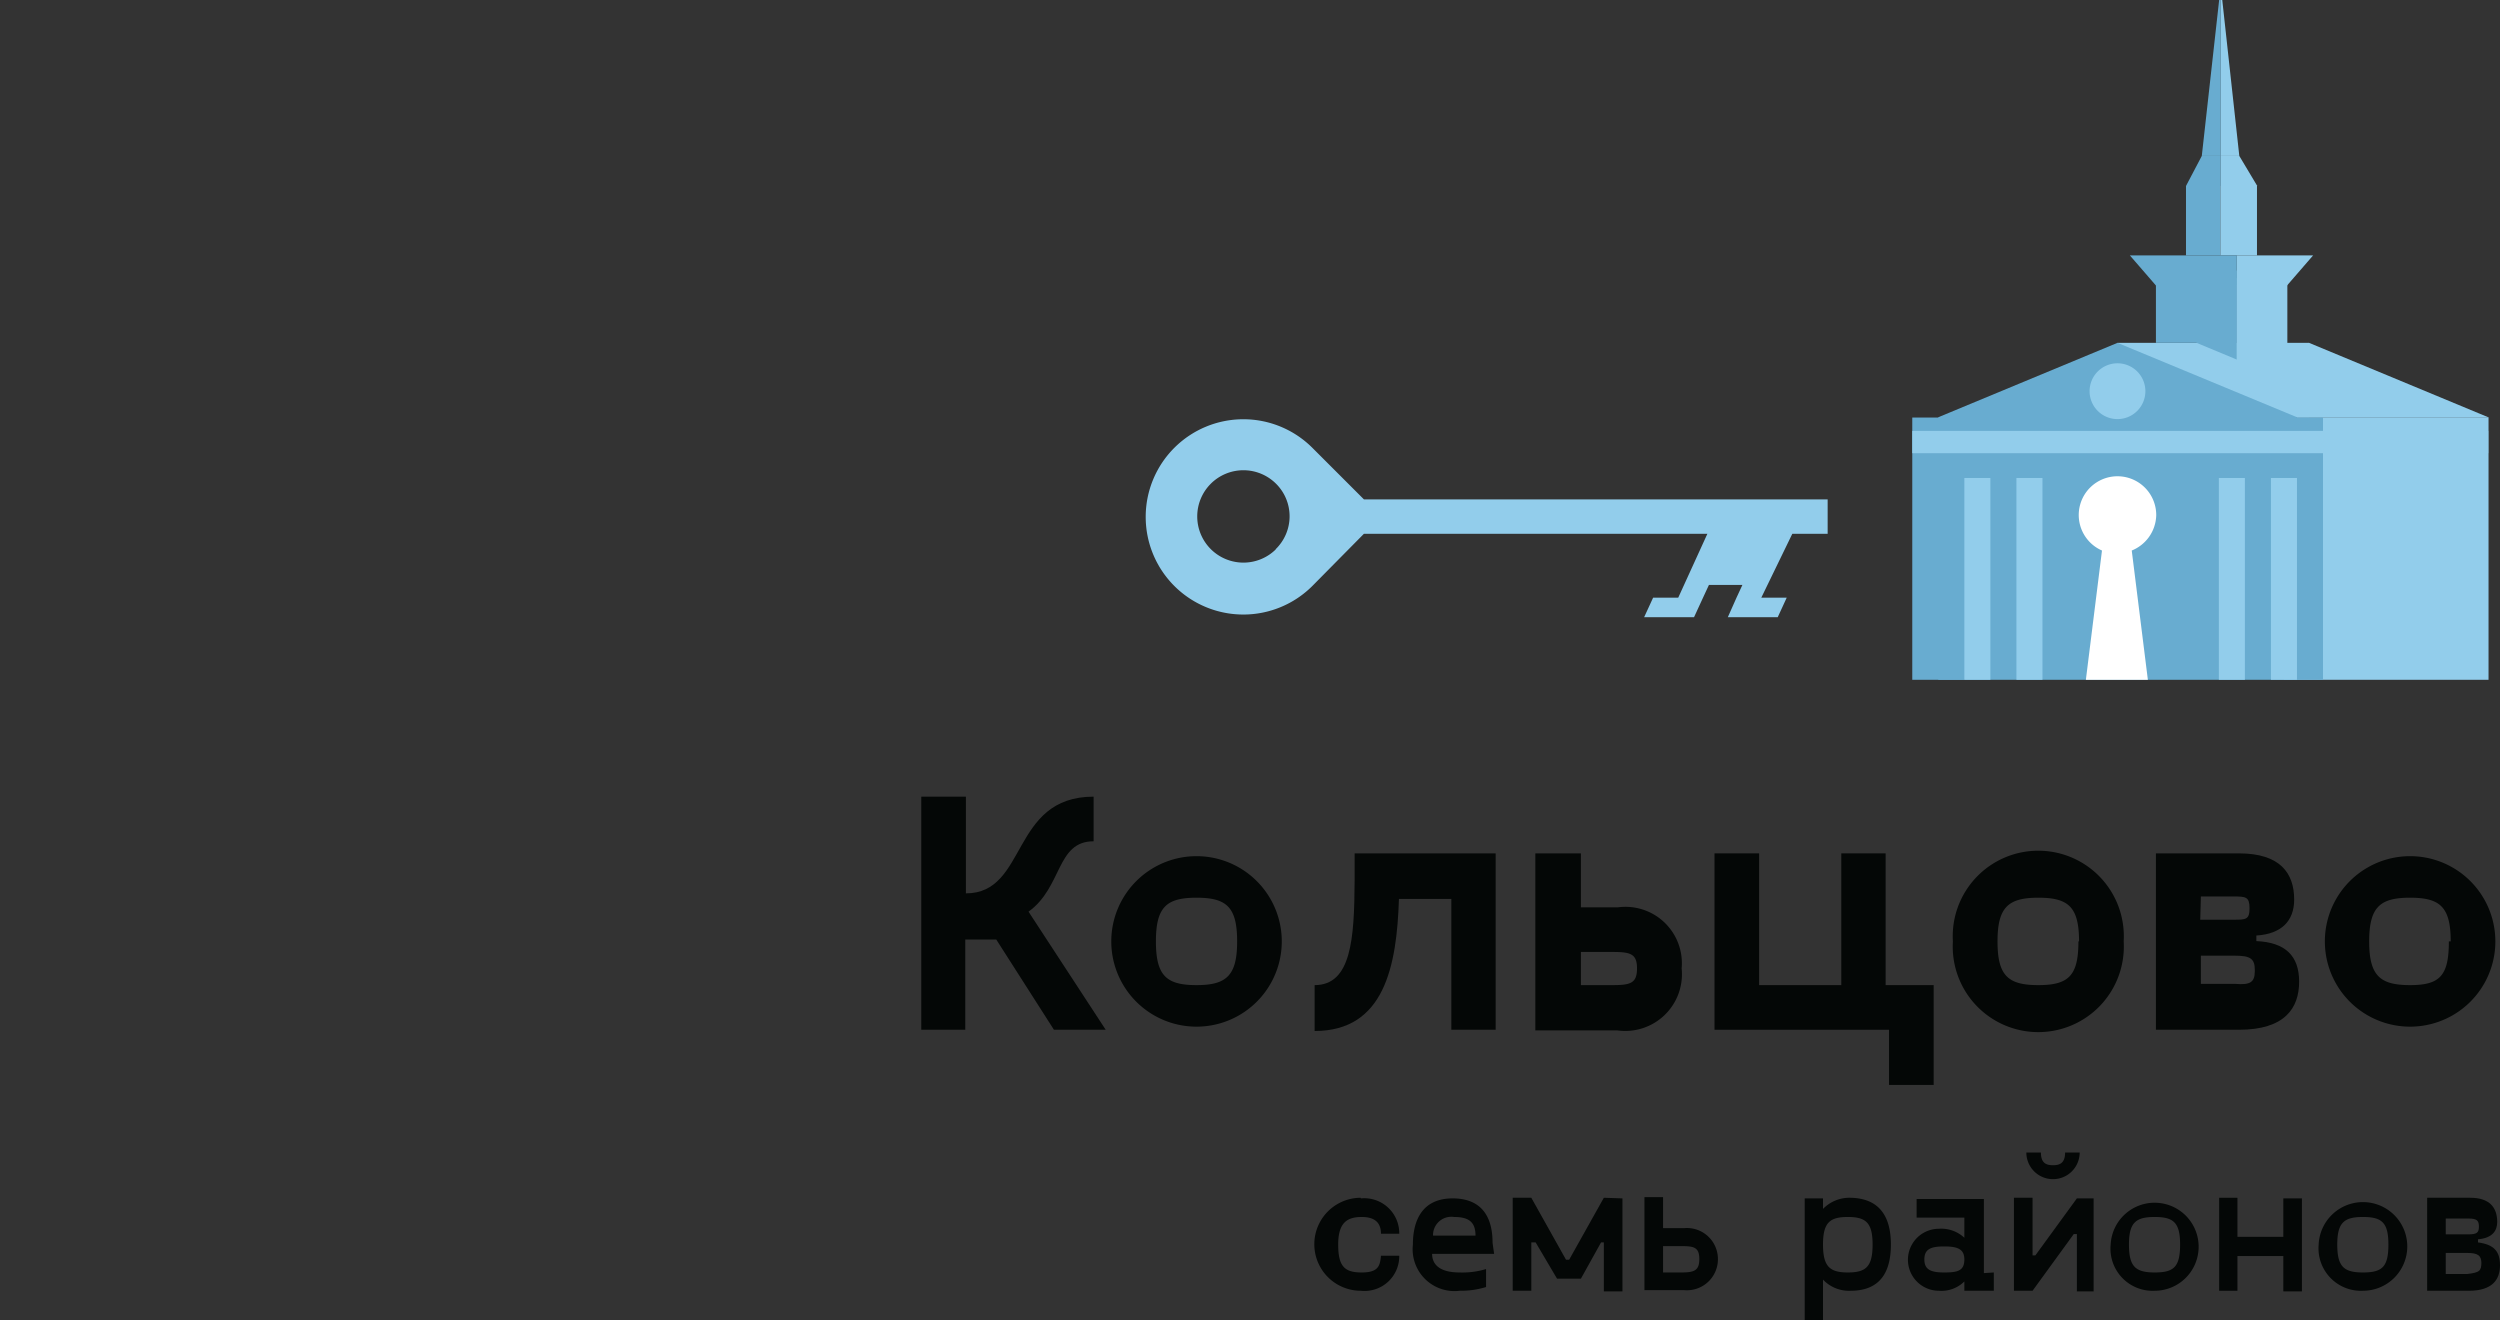 <?xml version="1.0" encoding="UTF-8"?> <svg xmlns="http://www.w3.org/2000/svg" id="Layer_1" data-name="Layer 1" viewBox="0 0 80.65 42.59"><rect x="0" y="0" width="80.65" height="42.59" fill="#333333" stroke="none"/> <defs> <style>.cls-1{fill:#040706;}.cls-2,.cls-3{fill:#92cdeb;}.cls-2,.cls-4,.cls-6{fill-rule:evenodd;}.cls-4,.cls-5{fill:#68acd0;}.cls-6{fill:#fff;}</style> </defs> <title>Кольцово</title> <path class="cls-1" d="M32.14,30.31h-1v2.91H29.72V25.7h1.44v3.12h0c2,0,1.43-3.12,4.12-3.12v1.44c-1.21,0-1,1.48-2.1,2.27l2.49,3.81H34Z"></path> <path class="cls-1" d="M35.85,30.37a2.75,2.75,0,1,1,5.5,0,2.75,2.75,0,1,1-5.5,0Zm4.06,0c0-1.11-.34-1.41-1.31-1.41s-1.31.3-1.31,1.41.34,1.41,1.31,1.41S39.91,31.47,39.91,30.37Z"></path> <path class="cls-1" d="M48.25,33.22H46.82V29H45.13c-.07,2.17-.47,4.26-2.72,4.26V31.78c1.18,0,1.28-1.48,1.29-3.36v-.89h4.55Z"></path> <path class="cls-1" d="M54.25,31.24a1.83,1.83,0,0,1-2.08,2H49.53V27.53H51v1.74h1.2A1.82,1.82,0,0,1,54.25,31.24Zm-1.44,0c0-.48-.22-.53-.81-.53H51v1.07h1C52.59,31.78,52.81,31.73,52.81,31.24Z"></path> <path class="cls-1" d="M62.38,35H60.94V33.22H55.31V27.53h1.44v4.25H59.4V27.53h1.43v4.25h1.55Z"></path> <path class="cls-1" d="M63,30.37a2.76,2.76,0,1,1,5.51,0,2.76,2.76,0,1,1-5.51,0Zm4.07,0c0-1.11-.34-1.41-1.31-1.41s-1.32.3-1.32,1.41.34,1.41,1.32,1.41S67.05,31.47,67.05,30.37Z"></path> <path class="cls-1" d="M74.17,31.67c0,.85-.46,1.55-1.94,1.55H69.55V27.53h2.68c1.33,0,1.78.64,1.78,1.49,0,.69-.41,1.11-1.22,1.16v.18C73.72,30.4,74.17,30.83,74.17,31.67Zm-3.19-2h1.07c.4,0,.52,0,.52-.37s-.12-.38-.52-.38H71Zm1.76,1.62c0-.37-.15-.46-.65-.46H71v.91h1.11C72.59,31.78,72.74,31.69,72.74,31.33Z"></path> <path class="cls-1" d="M75,30.37a2.75,2.75,0,1,1,5.5,0,2.75,2.75,0,1,1-5.5,0Zm4.06,0c0-1.11-.34-1.41-1.31-1.41s-1.32.3-1.32,1.41.35,1.41,1.32,1.41S79,31.47,79,30.37Z"></path> <path class="cls-1" d="M43.9,38.66a1.13,1.13,0,0,1,1.24,1.14h-.59c0-.31-.15-.54-.62-.54s-.76.18-.76.89.21.9.76.9.59-.23.62-.54h.59a1.12,1.12,0,0,1-1.24,1.13,1.5,1.5,0,0,1,0-3Z"></path> <path class="cls-1" d="M48.2,40.45h-2c0,.34.24.6.89.6a2.66,2.66,0,0,0,.85-.11v.58a2.76,2.76,0,0,1-.85.12,1.35,1.35,0,0,1-1.51-1.49c0-.87.37-1.49,1.28-1.49s1.29.56,1.29,1.43Zm-2-.59H47.6c0-.44-.22-.6-.69-.6A.59.59,0,0,0,46.23,39.86Z"></path> <path class="cls-1" d="M52.34,38.66v3h-.6V40.08h-.09L51,41.25h-.77l-.69-1.17H49.4v1.56h-.6v-3h.6l1.12,2h.1l1.12-2Z"></path> <path class="cls-1" d="M55.42,40.62a1,1,0,0,1-1.09,1H53.05v-3h.6v1h.68A1,1,0,0,1,55.42,40.62Zm-.6,0c0-.39-.18-.42-.59-.42h-.58v.85h.58C54.64,41.05,54.82,41,54.82,40.62Z"></path> <path class="cls-1" d="M61,40.15c0,.88-.34,1.49-1.3,1.49a1.15,1.15,0,0,1-.89-.36v1.31h-.59V38.66h.59V39a1.19,1.19,0,0,1,.89-.36C60.66,38.66,61,39.28,61,40.15Zm-.59,0c0-.71-.22-.89-.8-.89s-.8.18-.8.89.22.9.8.9S60.41,40.87,60.41,40.15Z"></path> <path class="cls-1" d="M64.32,41.05v.59h-.95v-.3a1.05,1.05,0,0,1-.82.3,1,1,0,1,1,0-2,1.09,1.09,0,0,1,.82.29v-.65H61.83v-.6H64v2.39Zm-.95-.42c0-.33-.21-.42-.65-.42s-.64.09-.64.42.21.42.64.42S63.37,41,63.37,40.63Z"></path> <path class="cls-1" d="M67.54,38.66v3H67V39.81h-.1l-1.33,1.83h-.6v-3h.6V40.5h.09L67,38.66Zm-2.17-1.48h.47c0,.35.18.41.39.41s.39-.06.39-.41h.47a.86.86,0,1,1-1.72,0Z"></path> <path class="cls-1" d="M68.09,40.15a1.42,1.42,0,1,1,1.42,1.49A1.36,1.36,0,0,1,68.09,40.15Zm2.24,0c0-.71-.21-.89-.82-.89s-.83.18-.83.89.21.9.83.9S70.33,40.87,70.33,40.15Z"></path> <path class="cls-1" d="M74.26,38.66v3h-.6V40.52H72.18v1.12h-.59v-3h.59v1.26h1.48V38.66Z"></path> <path class="cls-1" d="M74.8,40.15a1.43,1.43,0,1,1,1.43,1.49A1.37,1.37,0,0,1,74.8,40.15Zm2.25,0c0-.71-.21-.89-.82-.89s-.83.18-.83.89.21.9.83.9S77.05,40.87,77.05,40.15Z"></path> <path class="cls-1" d="M80.65,40.82c0,.46-.25.82-1,.82H78.3v-3h1.39c.63,0,.87.32.87.78,0,.28-.15.52-.62.56v.1C80.46,40.15,80.65,40.37,80.65,40.82Zm-1.75-1h.73c.27,0,.34-.05.34-.25s-.07-.26-.34-.26H78.9Zm1.15.94c0-.25-.1-.34-.46-.34H78.9v.68h.69C80,41.05,80.05,41,80.05,40.71Z"></path> <polygon class="cls-2" points="74.49 11.06 80.27 13.46 68.71 13.46 74.49 11.06"></polygon> <rect class="cls-3" x="74.1" y="13.46" width="6.18" height="8.47"></rect> <rect class="cls-3" x="68.31" y="11.06" width="6.18" height="2.4"></rect> <polygon class="cls-4" points="62.53 13.46 68.31 11.06 74.1 13.46 74.1 21.93 62.53 21.93 62.53 13.46"></polygon> <polygon class="cls-4" points="72.16 11.6 70.86 11.06 70.86 8.73 72.16 8.73 72.16 11.6"></polygon> <rect class="cls-5" x="69.55" y="8.97" width="2.61" height="2.09"></rect> <rect class="cls-3" x="72.16" y="8.97" width="1.63" height="2.63"></rect> <rect class="cls-5" x="70.52" y="6" width="1.11" height="2.24"></rect> <polygon class="cls-4" points="71.64 6 70.52 6 71.03 5.03 71.64 5.03 71.64 6"></polygon> <polygon class="cls-4" points="71.64 5.03 71.03 5.03 71.59 0 71.64 0 71.64 5.03"></polygon> <polygon class="cls-2" points="71.64 5.03 72.24 5.03 71.69 0 71.64 0 71.64 5.03"></polygon> <polygon class="cls-2" points="71.64 6 72.82 6 72.24 5.03 71.64 5.03 71.64 6"></polygon> <rect class="cls-3" x="71.63" y="6" width="1.18" height="2.24"></rect> <polygon class="cls-2" points="74.62 8.24 72.16 8.24 72.16 9.21 73.78 9.21 74.62 8.24"></polygon> <polygon class="cls-4" points="68.71 8.24 72.16 8.24 72.16 9.21 69.55 9.21 68.71 8.24"></polygon> <path class="cls-2" d="M68.31,11.72a.9.9,0,1,1-.9.9A.9.9,0,0,1,68.31,11.72Z"></path> <rect class="cls-5" x="61.69" y="13.47" width="1.68" height="8.46"></rect> <rect class="cls-5" x="73.68" y="13.47" width="1.26" height="8.46"></rect> <rect class="cls-3" x="61.69" y="13.9" width="18.58" height="0.72"></rect> <path class="cls-6" d="M69.56,16.63a1.25,1.25,0,1,0-1.75,1.13l-.52,4.17h2l-.52-4.17A1.26,1.26,0,0,0,69.56,16.63Z"></path> <rect class="cls-3" x="65.05" y="15.42" width="0.84" height="6.51"></rect> <rect class="cls-3" x="73.26" y="15.42" width="0.84" height="6.51"></rect> <rect class="cls-3" x="63.37" y="15.42" width="0.84" height="6.51"></rect> <rect class="cls-3" x="71.58" y="15.42" width="0.84" height="6.51"></rect> <path class="cls-2" d="M44,16.11l-1.66-1.66h0a3.15,3.15,0,1,0,0,4.45h0L44,17.22H55.08l-.94,2.06h-.81l-.29.63h1.61l.29-.63h0l.19-.41h1.08l-.19.41h0l-.28.63h1.61l.29-.63h-.82l1-2.06h1.14V16.11Zm-2.84,1.61a1.49,1.49,0,1,1,0-2.12A1.48,1.48,0,0,1,41.15,17.72Z"></path> </svg> 